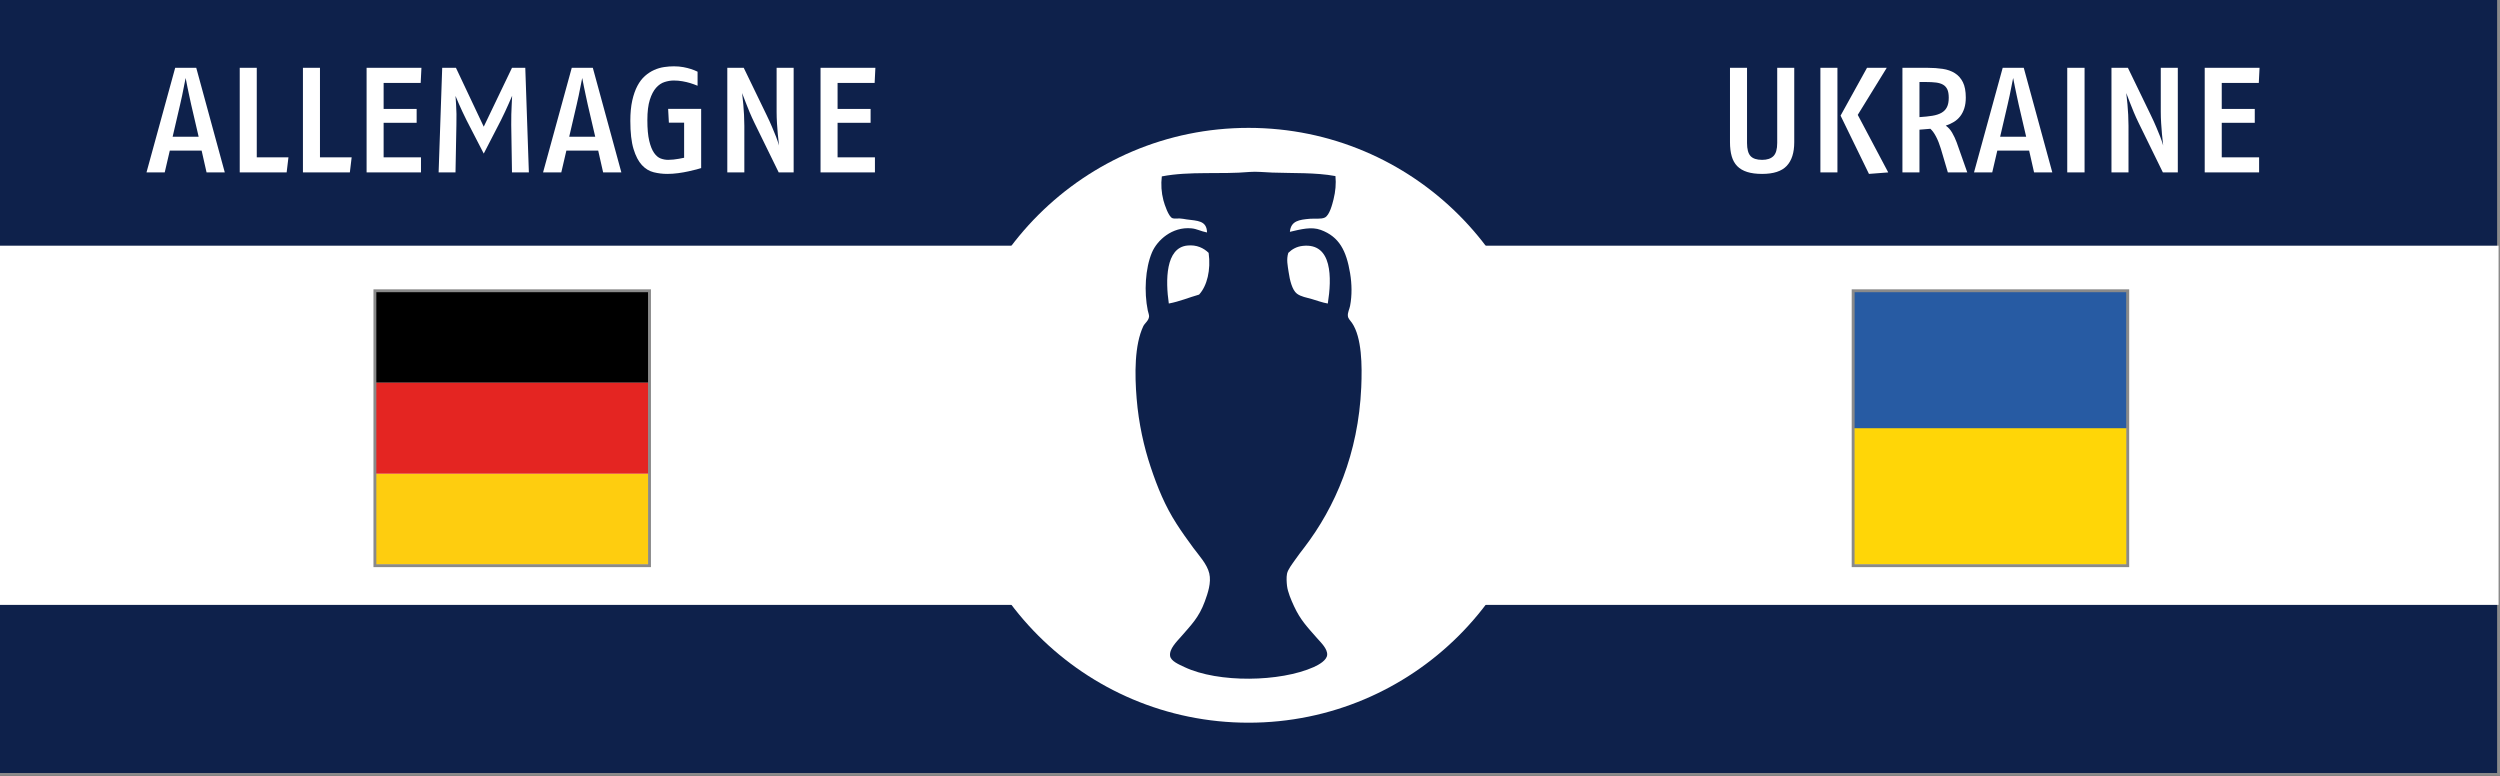 <?xml version="1.0" encoding="utf-8"?>
<!-- Generator: Adobe Illustrator 15.0.0, SVG Export Plug-In . SVG Version: 6.00 Build 0)  -->
<!DOCTYPE svg PUBLIC "-//W3C//DTD SVG 1.1//EN" "http://www.w3.org/Graphics/SVG/1.1/DTD/svg11.dtd">
<svg version="1.1" id="Fond_bleu" xmlns="http://www.w3.org/2000/svg" xmlns:xlink="http://www.w3.org/1999/xlink" x="0px" y="0px"
	 width="870px" height="270px" viewBox="0 0 870 270" enable-background="new 0 0 870 270" xml:space="preserve">
<rect x="0" y="0" width="870" height="270" fill="#333333" stroke="none"/>
<rect x="-0.5" y="-0.5" fill="#0E214B" stroke="#8A8A8A" stroke-miterlimit="10" width="870" height="270"/>
<rect x="-0.458" y="85.5" fill="#FFFFFF" width="869.958" height="125"/>
<circle fill="#FFFFFF" cx="434.5" cy="148" r="103.5"/>
<path fill-rule="evenodd" clip-rule="evenodd" fill="#0E214B" d="M464.737,61.275c0.259,2.625,0.025,5.318-0.666,8.094
	c-0.448,1.802-1.384,5.482-2.993,6.32c-1.249,0.651-3.597,0.303-5.212,0.443c-3.698,0.322-6.632,0.684-6.985,4.546
	c3.896-0.904,7.48-1.869,10.756-0.666c6.476,2.379,8.915,7.338,10.2,15.079c0.623,3.753,0.69,7.668,0,11.31
	c-0.234,1.24-0.891,2.32-0.776,3.548c0.09,0.964,0.799,1.494,1.442,2.439c3.437,5.055,3.545,14.79,3.215,22.397
	c-1.002,23.083-9.074,41.692-19.847,55.771c-0.993,1.298-2.119,2.731-3.216,4.324c-0.92,1.336-2.48,3.297-2.771,4.767
	c-0.259,1.307-0.126,3.132,0,4.214c0.252,2.176,1.426,4.904,2.439,7.097c2.231,4.826,4.646,7.271,7.983,11.087
	c1.366,1.563,3.721,3.743,3.547,5.877c-0.15,1.861-2.868,3.413-4.656,4.214c-11.685,5.228-33.23,5.584-45.016,0
	c-1.879-0.891-4.734-2.056-4.989-3.881c-0.342-2.443,2.325-4.986,3.769-6.652c3.608-4.164,6.247-6.678,8.315-12.309
	c1.033-2.813,2.317-6.533,1.553-9.757c-0.773-3.258-3.633-6.286-5.545-8.87c-2.007-2.715-4.104-5.661-5.875-8.427
	c-3.946-6.152-6.565-12.486-8.981-19.735c-2.326-6.979-4.16-15.037-4.879-23.838c-0.686-8.395-0.782-18.617,2.329-25.169
	c0.482-1.018,1.862-1.868,1.995-3.327c0.056-0.606-0.296-1.385-0.443-2.106c-1.33-6.503-0.878-14.675,1.442-20.18
	c1.804-4.281,7.027-9.053,13.748-8.426c1.907,0.178,3.254,1.03,5.433,1.441c-0.108-4.232-3.425-4.039-7.097-4.546
	c-0.758-0.104-1.593-0.306-2.438-0.333c-0.931-0.028-1.898,0.164-2.549-0.11c-1.308-0.551-2.687-4.619-3.104-6.209
	c-0.71-2.699-0.888-5.56-0.555-8.315c9.686-1.882,20.393-0.637,30.6-1.553c2.204-0.197,5.268,0.122,7.873,0.222
	C449.791,60.325,457.836,59.981,464.737,61.275z M417.281,102.522c2.802-3.047,4.137-8.587,3.327-14.525
	c-1.71-1.661-4.135-2.89-7.429-2.55c-7.592,0.784-7.6,12.138-6.431,20.179C410.574,104.906,413.734,103.519,417.281,102.522z
	 M453.428,85.558c-2.168,0.224-3.778,1.146-5.101,2.439c-0.724,2.334-0.208,4.426,0.11,6.653c0.401,2.798,1.225,6.28,2.884,7.54
	c1.408,1.07,3.436,1.372,5.211,1.885c1.838,0.531,3.605,1.224,5.543,1.552C463.483,96.771,463.699,84.497,453.428,85.558z"/>
<g id="Ukraine_4_">
	<path fill="#FFD607" d="M645.211,101.559h94.924v94.927h-94.924V101.559z"/>
	<path fill="#275BA3" d="M645.211,101.559h94.924v47.464h-94.924V101.559z"/>
</g>
<rect x="644.889" y="101.183" fill="none" stroke="#8A8A8A" stroke-miterlimit="10" width="95.568" height="95.678"/>
<g id="Allemagne_1_">
	<path fill="#FECD0F" d="M130.786,164.845h94.925v31.642h-94.925V164.845z"/>
	<path d="M130.786,101.559h94.925v31.644h-94.925V101.559z"/>
	<path fill="#E42522" d="M130.786,133.203h94.925v31.642h-94.925V133.203z"/>
</g>
<rect x="130.464" y="101.183" fill="none" stroke="#8A8A8A" stroke-miterlimit="10" width="95.568" height="95.678"/>
<g>
	<path fill="#FFFFFF" d="M624.397,49.496c0,3.64-0.876,6.388-2.626,8.242c-1.751,1.855-4.602,2.782-8.554,2.782
		c-2.046,0-3.778-0.226-5.2-0.676c-1.422-0.45-2.574-1.126-3.458-2.028c-0.884-0.901-1.526-2.045-1.924-3.432
		c-0.399-1.386-0.599-3.016-0.599-4.888V23.6h5.929v26.156c0,2.15,0.407,3.666,1.222,4.55c0.814,0.884,2.158,1.326,4.03,1.326
		c1.733,0,3.042-0.433,3.926-1.3c0.884-0.866,1.326-2.392,1.326-4.576V23.6h5.928V49.496z"/>
	<path fill="#FFFFFF" d="M633.498,60V23.6h5.928V60H633.498z M650.397,60.52l-9.88-20.28l9.203-16.64h6.865l-10.088,16.38
		L657.105,60L650.397,60.52z"/>
	<path fill="#FFFFFF" d="M677.854,60l-2.444-8.268c-0.485-1.594-1.04-2.99-1.664-4.186c-0.624-1.196-1.282-2.106-1.976-2.73
		l-3.797,0.312V60h-5.928V23.6h8.788c1.872,0,3.614,0.122,5.226,0.364c1.613,0.243,3.017,0.737,4.213,1.482
		c1.195,0.746,2.132,1.794,2.808,3.146c0.677,1.352,1.015,3.138,1.015,5.356c0,1.422-0.174,2.669-0.521,3.744
		c-0.347,1.075-0.823,2.002-1.431,2.782c-0.606,0.78-1.334,1.43-2.184,1.95s-1.794,0.954-2.834,1.3
		c0.866,0.59,1.604,1.404,2.211,2.444c0.605,1.04,1.135,2.167,1.586,3.38L684.613,60H677.854z M678.165,34
		c0-1.213-0.165-2.175-0.493-2.886c-0.33-0.71-0.824-1.256-1.482-1.638c-0.659-0.381-1.482-0.632-2.471-0.754
		c-0.987-0.121-2.158-0.182-3.51-0.182h-2.236v12.22c1.699-0.104,3.189-0.26,4.473-0.468c1.282-0.208,2.348-0.554,3.197-1.04
		c0.85-0.485,1.482-1.144,1.898-1.976S678.165,35.352,678.165,34z"/>
	<path fill="#FFFFFF" d="M707.856,60l-1.716-7.592h-11.076L693.297,60h-6.344l9.983-36.4h7.332l9.933,36.4H707.856z M702.5,36.392
		c-0.207-1.005-0.434-2.045-0.676-3.12c-0.242-1.074-0.451-2.062-0.623-2.964c-0.209-1.074-0.416-2.132-0.625-3.172l-0.623,3.12
		c-0.174,0.902-0.373,1.898-0.599,2.99c-0.226,1.092-0.46,2.141-0.702,3.146l-2.6,11.18h9.048L702.5,36.392z"/>
	<path fill="#FFFFFF" d="M719.4,60V23.6h6.031V60H719.4z"/>
	<path fill="#FFFFFF" d="M752.68,60l-8.477-17.316c-0.59-1.213-1.136-2.418-1.638-3.614c-0.503-1.196-0.944-2.296-1.326-3.302
		c-0.45-1.144-0.884-2.27-1.3-3.38c0.139,1.283,0.277,2.583,0.416,3.9c0.104,1.11,0.189,2.34,0.26,3.692
		c0.069,1.352,0.104,2.635,0.104,3.848V60h-5.928V23.6h5.721l7.904,16.328c0.797,1.63,1.463,3.094,2.002,4.394
		c0.537,1.3,0.996,2.418,1.377,3.354c0.416,1.11,0.746,2.098,0.988,2.964c-0.139-1.282-0.277-2.6-0.416-3.952
		c-0.104-1.144-0.199-2.4-0.285-3.77c-0.088-1.369-0.131-2.678-0.131-3.926V23.6h5.928V60H752.68z"/>
	<path fill="#FFFFFF" d="M786.063,28.852h-12.896V37.9h11.492v4.836h-11.492v12.012h13V60h-18.928V23.6h19.084L786.063,28.852z"/>
</g>
<g>
	<path fill="#FFFFFF" d="M71.882,60l-1.716-7.592H59.09L57.322,60h-6.344l9.984-36.4h7.332L78.227,60H71.882z M66.526,36.392
		c-0.208-1.005-0.434-2.045-0.676-3.12c-0.243-1.074-0.451-2.062-0.624-2.964c-0.208-1.074-0.416-2.132-0.624-3.172l-0.624,3.12
		c-0.174,0.902-0.373,1.898-0.598,2.99c-0.226,1.092-0.46,2.141-0.702,3.146l-2.6,11.18h9.048L66.526,36.392z"/>
	<path fill="#FFFFFF" d="M99.754,60H83.426V23.6h5.928v31.148h11.024L99.754,60z"/>
	<path fill="#FFFFFF" d="M121.75,60h-16.328V23.6h5.928v31.148h11.024L121.75,60z"/>
	<path fill="#FFFFFF" d="M146.398,28.852h-12.896V37.9h11.492v4.836h-11.492v12.012h13V60h-18.928V23.6h19.084L146.398,28.852z"/>
	<path fill="#FFFFFF" d="M178.171,60l-0.26-16.536c0-1.248,0.008-2.47,0.026-3.666c0.017-1.196,0.061-2.279,0.13-3.25
		c0.069-1.144,0.121-2.218,0.156-3.224c-0.382,0.867-0.78,1.786-1.196,2.756c-0.382,0.832-0.798,1.751-1.248,2.756
		c-0.451,1.006-0.936,2.011-1.456,3.016l-5.98,11.596l-5.98-11.596c-0.52-1.04-1.014-2.062-1.482-3.068
		c-0.468-1.005-0.876-1.906-1.222-2.704c-0.382-0.936-0.763-1.837-1.144-2.704c0.069,0.936,0.138,1.959,0.208,3.068
		c0.069,0.936,0.112,2.011,0.13,3.224c0.017,1.214,0.008,2.479-0.026,3.796L158.515,60h-5.876l1.248-36.4h4.784l9.672,20.488
		l9.828-20.488h4.628l1.248,36.4H178.171z"/>
	<path fill="#FFFFFF" d="M209.89,60l-1.716-7.592h-11.076L195.33,60h-6.344l9.984-36.4h7.332l9.932,36.4H209.89z M204.534,36.392
		c-0.208-1.005-0.434-2.045-0.676-3.12c-0.243-1.074-0.451-2.062-0.624-2.964c-0.208-1.074-0.416-2.132-0.624-3.172l-0.624,3.12
		c-0.174,0.902-0.373,1.898-0.598,2.99c-0.226,1.092-0.46,2.141-0.702,3.146l-2.6,11.18h9.048L204.534,36.392z"/>
	<path fill="#FFFFFF" d="M244.002,58.492c-0.278,0.104-0.815,0.26-1.612,0.468c-0.798,0.208-1.742,0.434-2.834,0.676
		c-1.092,0.243-2.28,0.45-3.562,0.624c-1.283,0.173-2.548,0.26-3.796,0.26c-1.595,0-3.164-0.191-4.706-0.572
		c-1.543-0.381-2.912-1.213-4.108-2.496c-1.196-1.282-2.167-3.146-2.912-5.59c-0.746-2.444-1.118-5.711-1.118-9.802
		c0-2.738,0.225-5.104,0.676-7.098c0.45-1.993,1.048-3.692,1.794-5.096c0.745-1.404,1.62-2.548,2.626-3.432
		c1.005-0.884,2.071-1.577,3.198-2.08c1.126-0.502,2.279-0.84,3.458-1.014c1.178-0.173,2.305-0.26,3.38-0.26
		c1.213,0,2.322,0.096,3.328,0.286c1.005,0.191,1.872,0.408,2.6,0.65c0.866,0.278,1.646,0.59,2.34,0.936v4.888
		c-0.832-0.346-1.699-0.658-2.6-0.936c-0.798-0.242-1.69-0.45-2.678-0.624c-0.988-0.173-1.985-0.26-2.99-0.26
		c-1.04,0-2.106,0.174-3.198,0.52c-1.092,0.347-2.08,1.014-2.964,2.002c-0.884,0.988-1.612,2.384-2.184,4.186
		c-0.572,1.803-0.858,4.16-0.858,7.072c0,2.982,0.216,5.382,0.65,7.202c0.433,1.82,0.996,3.224,1.69,4.212
		c0.693,0.988,1.464,1.638,2.314,1.95c0.849,0.312,1.707,0.468,2.574,0.468c0.589,0,1.213-0.034,1.872-0.104
		c0.658-0.069,1.265-0.156,1.82-0.26c0.624-0.138,1.248-0.26,1.872-0.364v-12.22h-5.304l-0.26-4.784h11.492V58.492z"/>
	<path fill="#FFFFFF" d="M270.989,60l-8.476-17.316c-0.59-1.213-1.136-2.418-1.638-3.614c-0.503-1.196-0.945-2.296-1.326-3.302
		c-0.451-1.144-0.884-2.27-1.3-3.38c0.138,1.283,0.277,2.583,0.416,3.9c0.104,1.11,0.19,2.34,0.26,3.692
		c0.069,1.352,0.104,2.635,0.104,3.848V60h-5.928V23.6h5.72l7.904,16.328c0.797,1.63,1.464,3.094,2.002,4.394
		c0.537,1.3,0.996,2.418,1.378,3.354c0.416,1.11,0.745,2.098,0.988,2.964c-0.139-1.282-0.278-2.6-0.416-3.952
		c-0.104-1.144-0.2-2.4-0.286-3.77c-0.087-1.369-0.13-2.678-0.13-3.926V23.6h5.928V60H270.989z"/>
	<path fill="#FFFFFF" d="M304.373,28.852h-12.896V37.9h11.492v4.836h-11.492v12.012h13V60h-18.928V23.6h19.084L304.373,28.852z"/>
</g>
</svg>
